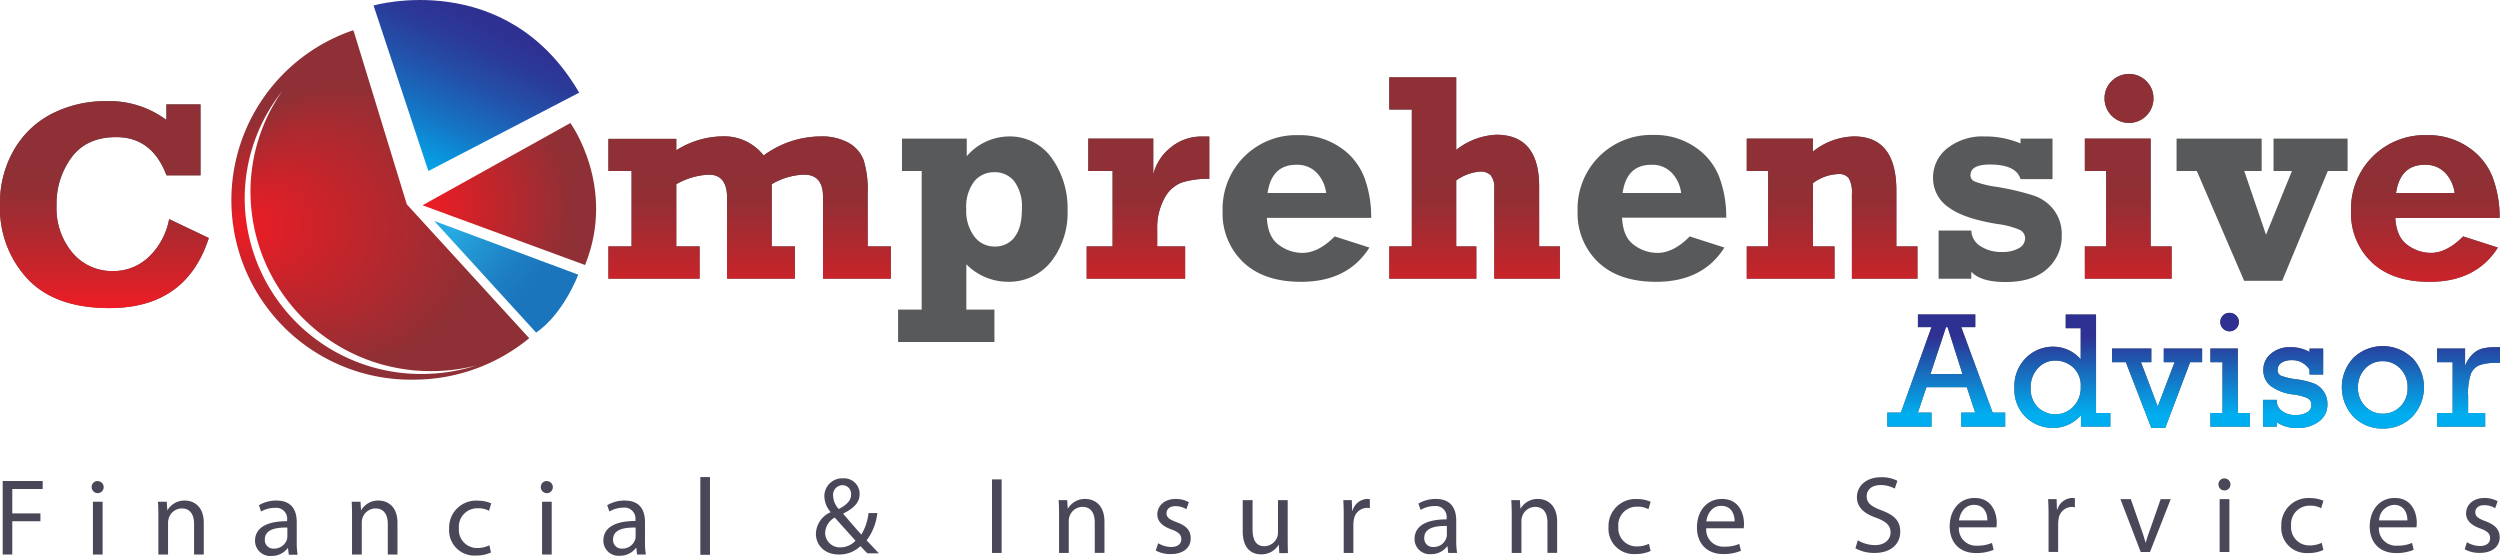 <svg xmlns="http://www.w3.org/2000/svg" xmlns:xlink="http://www.w3.org/1999/xlink" viewBox="0 0 482.41 107.24"><defs><style>.cls-1{fill:#494758;}.cls-2{fill:#58595b;}.cls-3{fill:url(#linear-gradient);}.cls-4{fill:url(#linear-gradient-2);}.cls-5{fill:url(#radial-gradient);}.cls-6{fill:url(#linear-gradient-9);}.cls-7{fill:url(#radial-gradient-2);}.cls-8{fill:url(#linear-gradient-10);}.cls-9{fill:url(#linear-gradient-11);}</style><linearGradient id="linear-gradient" x1="21.47" y1="59.29" x2="21.47" y2="27.81" gradientTransform="translate(-1.32 -0.31)" gradientUnits="userSpaceOnUse"><stop offset="0" stop-color="#ed1c24"/><stop offset="0.17" stop-color="#d22229"/><stop offset="0.45" stop-color="#ad292f"/><stop offset="0.67" stop-color="#962e34"/><stop offset="0.81" stop-color="#8e3035"/></linearGradient><linearGradient id="linear-gradient-2" x1="424.62" y1="80.25" x2="424.62" y2="64.51" gradientTransform="translate(-1.32 -0.31)" gradientUnits="userSpaceOnUse"><stop offset="0" stop-color="#00aeef"/><stop offset="0.47" stop-color="#1672c2"/><stop offset="0.95" stop-color="#2e3192"/></linearGradient><radialGradient id="radial-gradient" cx="69.73" cy="43.57" fx="45.595" r="31.32" gradientUnits="userSpaceOnUse"><stop offset="0" stop-color="#ed1c24"/><stop offset="0.87" stop-color="#8e3035"/></radialGradient><linearGradient id="linear-gradient-9" x1="80.44" y1="33.7" x2="98.31" y2="-4.02" gradientUnits="userSpaceOnUse"><stop offset="0" stop-color="#00aeef"/><stop offset="0.03" stop-color="#02a8ea"/><stop offset="0.27" stop-color="#1575c5"/><stop offset="0.49" stop-color="#2350a9"/><stop offset="0.66" stop-color="#2b3998"/><stop offset="0.77" stop-color="#2e3192"/></linearGradient><radialGradient id="radial-gradient-2" cx="82.9" cy="39.91" fx="82.905" r="31.8" xlink:href="#radial-gradient"/><linearGradient id="linear-gradient-10" x1="88.98" y1="42.57" x2="109.99" y2="60.75" gradientUnits="userSpaceOnUse"><stop offset="0" stop-color="#27aae1"/><stop offset="0.21" stop-color="#2294d2"/><stop offset="0.49" stop-color="#1d7dc2"/><stop offset="0.66" stop-color="#1b75bc"/></linearGradient><linearGradient id="linear-gradient-11" x1="301.2" y1="61.72" x2="301.2" y2="29.21" xlink:href="#linear-gradient"/></defs><title>logo</title><g id="Layer_2" data-name="Layer 2"><g id="Layer_1-2" data-name="Layer 1"><g id="logo"><path class="cls-1" d="M167.23,104.27A10.72,10.72,0,0,0,169.29,99h-1.7a10.09,10.09,0,0,1-1.38,4.15c-.92-1-2.28-2.57-3.49-4v-.06c2.27-1.12,3.16-2.3,3.16-3.79a3,3,0,0,0-3.18-3,3.45,3.45,0,0,0-3.63,3.49,4.83,4.83,0,0,0,1.19,3v.06a4.67,4.67,0,0,0-2.82,4.15c0,2.13,1.63,4,4.41,4a5.91,5.91,0,0,0,4.19-1.62c.55.59.93,1,1.34,1.39h2.21Zm-4.66-10.65a1.68,1.68,0,0,1,1.66,1.83c0,1.2-.94,2-2.38,2.78a4,4,0,0,1-1.09-2.55A1.86,1.86,0,0,1,162.57,93.62Zm-.4,12a2.81,2.81,0,0,1-2.94-2.86,3.51,3.51,0,0,1,1.85-2.89c1.6,1.81,3.19,3.54,4,4.47A4,4,0,0,1,162.17,105.62Z"/><path class="cls-1" d="M363.05,98.47c-2-.76-2.85-1.41-2.85-2.74,0-1,.74-2.13,2.7-2.13a5.68,5.68,0,0,1,2.72.68l.51-1.5a6.55,6.55,0,0,0-3.17-.69c-2.79,0-4.64,1.64-4.64,3.85,0,2,1.45,3.2,3.79,4,1.94.74,2.7,1.5,2.7,2.82s-1.1,2.43-3,2.43a6.69,6.69,0,0,1-3.32-.93l-.46,1.54a7.48,7.48,0,0,0,3.65.9c3.39,0,5-1.89,5-4.08S365.47,99.39,363.05,98.47Z"/><path class="cls-1" d="M385.3,100.89c0-1.88-.9-4.8-4.26-4.8-3,0-4.82,2.42-4.82,5.49s1.89,5.14,5.06,5.14a8.47,8.47,0,0,0,3.42-.63l-.32-1.33a6.73,6.73,0,0,1-2.85.53,3.29,3.29,0,0,1-3.53-3.54h7.23A5.34,5.34,0,0,0,385.3,100.89Zm-7.28-.47c.15-1.28,1-3,2.88-3,2.1,0,2.61,1.84,2.59,3Z"/><path class="cls-1" d="M399.83,96.09A3.08,3.08,0,0,0,397,98.32h-.09l-.06-2h-1.64c.06,1,.09,2,.09,3.18v7h1.85v-5.43a5.61,5.61,0,0,1,.08-.87,2.63,2.63,0,0,1,2.51-2.38,2.91,2.91,0,0,1,.64.07V96.15A2.15,2.15,0,0,0,399.83,96.09Z"/><path class="cls-1" d="M416.93,96.32l-2,5.73c-.34.92-.64,1.77-.87,2.61H414c-.22-.84-.49-1.69-.83-2.61l-2-5.73h-2l3.91,10.19h1.79l4-10.19Z"/><path class="cls-1" d="M428.31,96.32v10.19h1.88V96.32Zm.94-4a1.13,1.13,0,0,0-1.17,1.16,1.16,1.16,0,1,0,1.17-1.16Z"/><path class="cls-1" d="M445.67,105.25a3.51,3.51,0,0,1-3.57-3.81,3.55,3.55,0,0,1,3.64-3.86,4.3,4.3,0,0,1,2.17.49l.42-1.44a6.36,6.36,0,0,0-2.59-.52,5.2,5.2,0,0,0-5.53,5.41,4.86,4.86,0,0,0,5.12,5.2,7,7,0,0,0,3-.59l-.32-1.39A5.36,5.36,0,0,1,445.67,105.25Z"/><path class="cls-1" d="M466.35,100.89c0-1.88-.89-4.8-4.25-4.8-3,0-4.83,2.42-4.83,5.49s1.89,5.14,5.06,5.14a8.47,8.47,0,0,0,3.42-.63l-.31-1.33a6.8,6.8,0,0,1-2.85.53,3.29,3.29,0,0,1-3.54-3.54h7.24A7.27,7.27,0,0,0,466.35,100.89Zm-7.27-.47a3.07,3.07,0,0,1,2.87-3c2.1,0,2.61,1.84,2.59,3Z"/><path class="cls-1" d="M479.65,100.59c-1.34-.5-2-.88-2-1.72s.62-1.39,1.72-1.39a4,4,0,0,1,2.11.59l.47-1.35a5.17,5.17,0,0,0-2.53-.63c-2.22,0-3.56,1.35-3.56,3,0,1.22.87,2.23,2.73,2.88,1.38.51,1.91,1,1.91,1.88s-.64,1.51-2,1.51a5,5,0,0,1-2.47-.73L475.6,106a6,6,0,0,0,2.9.69c2.44,0,3.85-1.26,3.85-3C482.35,102.15,481.43,101.27,479.65,100.59Z"/><path class="cls-2" d="M32.64,42.28a13.44,13.44,0,0,1-4,7.37,9.85,9.85,0,0,1-6.83,2.66A10,10,0,0,1,14,48.8a13.34,13.34,0,0,1-3.09-9.17,15,15,0,0,1,2.92-9.29q2.91-3.89,8.61-3.88,6.9,0,9.69,7.37h6.56V20.15H32.11v3a18.46,18.46,0,0,0-11.64-3.63,22.68,22.68,0,0,0-10.26,2.33A17.82,17.82,0,0,0,2.77,28.8,20.41,20.41,0,0,0,0,39.55,20,20,0,0,0,5.32,53.81q5.32,5.64,15.79,5.64,14.82,0,19.18-13.52Z"/><path class="cls-3" d="M32.64,42.28a13.44,13.44,0,0,1-4,7.37,9.85,9.85,0,0,1-6.83,2.66A10,10,0,0,1,14,48.8a13.34,13.34,0,0,1-3.09-9.17,15,15,0,0,1,2.92-9.29q2.91-3.89,8.61-3.88,6.9,0,9.69,7.37h6.56V20.15H32.11v3a18.46,18.46,0,0,0-11.64-3.63,22.68,22.68,0,0,0-10.26,2.33A17.82,17.82,0,0,0,2.77,28.8,20.41,20.41,0,0,0,0,39.55,20,20,0,0,0,5.32,53.81q5.32,5.64,15.79,5.64,14.82,0,19.18-13.52Z"/><path class="cls-2" d="M384.51,79.62l-6.06-16.5h2.71V60.68H370.09v2.44h2.62l-5.91,16.5h-2.62v2.71h8.53V79.62h-2.63l1.65-4.9h7.8l1.61,4.9h-2.69v2.71h8.48V79.62Zm-12-7.44,3-9.06h.3l2.88,9.06Z"/><path class="cls-2" d="M404.46,79.7v-19h-5.85v2.63h2.89v6a7.06,7.06,0,0,0-5.32-2.43A7.38,7.38,0,0,0,391,69a7.68,7.68,0,0,0-2.29,5.87A7.31,7.31,0,0,0,391,80.57a7.47,7.47,0,0,0,5.17,2,7,7,0,0,0,5.38-2.46v2.21h5.67V79.7ZM400,78.54a4.82,4.82,0,0,1-6.74.07,5,5,0,0,1-1.41-3.83,5.29,5.29,0,0,1,1.37-3.7,4.41,4.41,0,0,1,3.38-1.5A5.07,5.07,0,0,1,400,70.86a4.68,4.68,0,0,1,1.5,3.78A5.15,5.15,0,0,1,400,78.54Z"/><path class="cls-2" d="M417.53,67.26v2.63h2.09l-3.25,8.55-3.24-8.55h2V67.26h-7.58v2.63h2.66l4.92,12.69h2.68l4.81-12.69h2.31V67.26Z"/><path class="cls-2" d="M431.49,60.88a1.74,1.74,0,0,0-1.26-.51,1.68,1.68,0,0,0-1.28.52,1.75,1.75,0,0,0-.51,1.25,1.79,1.79,0,0,0,3.58,0A1.69,1.69,0,0,0,431.49,60.88Zm.33,18.82V67.26h-5.29v2.63h2.33V79.7h-2.33v2.63h7.62V79.7Z"/><path class="cls-2" d="M448.37,75.52A4.1,4.1,0,0,0,446.51,74a15.47,15.47,0,0,0-3.32-.8,13.51,13.51,0,0,1-3-.68,1.17,1.17,0,0,1-.69-1.17,1.56,1.56,0,0,1,.75-1.35,3.48,3.48,0,0,1,1.93-.5,3.88,3.88,0,0,1,3.48,1.85v.92h2.63v-5h-2.63v.65A7.23,7.23,0,0,0,442,67a5.53,5.53,0,0,0-3.81,1.27,4,4,0,0,0-1.45,3.15,3.88,3.88,0,0,0,1.33,3,9.11,9.11,0,0,0,4.44,1.7,9.41,9.41,0,0,1,2.81.74A1.36,1.36,0,0,1,446,78.2a1.54,1.54,0,0,1-.85,1.39,4.6,4.6,0,0,1-2.29.5,4.09,4.09,0,0,1-2.38-.69,2.45,2.45,0,0,1-1.14-1.74v-.5h-2.65v5.17h2.65v-.85a6.61,6.61,0,0,0,3.94,1.1,6.72,6.72,0,0,0,4.18-1.24A4,4,0,0,0,449.11,78,4.25,4.25,0,0,0,448.37,75.52Z"/><path class="cls-2" d="M465.39,69a8.2,8.2,0,0,0-11.21,0,8.3,8.3,0,0,0,0,11.45,7.71,7.71,0,0,0,5.64,2.24,7.79,7.79,0,0,0,5.59-2.21,8.27,8.27,0,0,0,0-11.51Zm-2.18,9.39a4.51,4.51,0,0,1-3.41,1.44,4.58,4.58,0,0,1-3.4-1.43A5,5,0,0,1,455,74.79a5.14,5.14,0,0,1,1.35-3.62,4.47,4.47,0,0,1,3.44-1.47,4.54,4.54,0,0,1,3.39,1.44,5,5,0,0,1,1.4,3.65A5.06,5.06,0,0,1,463.21,78.43Z"/><path class="cls-2" d="M481.63,67a10.18,10.18,0,0,0-2.7.28,4.32,4.32,0,0,0-1.87,1.15,6.09,6.09,0,0,0-1.39,2.19V67.26h-5.4v2.63h3V79.7h-3v2.63h9.28V79.7h-3.29V76.38a11.56,11.56,0,0,1,.54-4.27,3,3,0,0,1,1.65-1.64,9.52,9.52,0,0,1,3.37-.45h.59V67Z"/><path class="cls-4" d="M384.51,79.62l-6.06-16.5h2.71V60.68H370.09v2.44h2.62l-5.91,16.5h-2.62v2.71h8.53V79.62h-2.63l1.65-4.9h7.8l1.61,4.9h-2.69v2.71h8.48V79.62Zm-12-7.44,3-9.06h.3l2.88,9.06Z"/><path class="cls-4" d="M404.46,79.7v-19h-5.85v2.63h2.89v6a7.06,7.06,0,0,0-5.32-2.43A7.38,7.38,0,0,0,391,69a7.68,7.68,0,0,0-2.29,5.87A7.31,7.31,0,0,0,391,80.57a7.47,7.47,0,0,0,5.17,2,7,7,0,0,0,5.38-2.46v2.21h5.67V79.7ZM400,78.54a4.82,4.82,0,0,1-6.74.07,5,5,0,0,1-1.41-3.83,5.29,5.29,0,0,1,1.37-3.7,4.41,4.41,0,0,1,3.38-1.5A5.07,5.07,0,0,1,400,70.86a4.68,4.68,0,0,1,1.5,3.78A5.15,5.15,0,0,1,400,78.54Z"/><path class="cls-4" d="M417.53,67.26v2.63h2.09l-3.25,8.55-3.24-8.55h2V67.26h-7.58v2.63h2.66l4.92,12.69h2.68l4.81-12.69h2.31V67.26Z"/><path class="cls-4" d="M431.49,60.88a1.74,1.74,0,0,0-1.26-.51,1.68,1.68,0,0,0-1.28.52,1.75,1.75,0,0,0-.51,1.25,1.79,1.79,0,0,0,3.58,0A1.69,1.69,0,0,0,431.49,60.88Zm.33,18.82V67.26h-5.29v2.63h2.33V79.7h-2.33v2.63h7.62V79.7Z"/><path class="cls-4" d="M448.37,75.52A4.1,4.1,0,0,0,446.51,74a15.47,15.47,0,0,0-3.32-.8,13.51,13.51,0,0,1-3-.68,1.17,1.17,0,0,1-.69-1.17,1.56,1.56,0,0,1,.75-1.35,3.48,3.48,0,0,1,1.93-.5,3.88,3.88,0,0,1,3.48,1.85v.92h2.63v-5h-2.63v.65A7.23,7.23,0,0,0,442,67a5.53,5.53,0,0,0-3.81,1.27,4,4,0,0,0-1.45,3.15,3.88,3.88,0,0,0,1.33,3,9.11,9.11,0,0,0,4.44,1.7,9.41,9.41,0,0,1,2.81.74A1.36,1.36,0,0,1,446,78.2a1.54,1.54,0,0,1-.85,1.39,4.6,4.6,0,0,1-2.29.5,4.09,4.09,0,0,1-2.38-.69,2.45,2.45,0,0,1-1.14-1.74v-.5h-2.65v5.17h2.65v-.85a6.61,6.61,0,0,0,3.94,1.1,6.72,6.72,0,0,0,4.18-1.24A4,4,0,0,0,449.11,78,4.25,4.25,0,0,0,448.37,75.52Z"/><path class="cls-4" d="M465.39,69a8.2,8.2,0,0,0-11.21,0,8.3,8.3,0,0,0,0,11.45,7.71,7.71,0,0,0,5.64,2.24,7.79,7.79,0,0,0,5.59-2.21,8.27,8.27,0,0,0,0-11.51Zm-2.18,9.39a4.51,4.51,0,0,1-3.41,1.44,4.58,4.58,0,0,1-3.4-1.43A5,5,0,0,1,455,74.79a5.14,5.14,0,0,1,1.35-3.62,4.47,4.47,0,0,1,3.44-1.47,4.54,4.54,0,0,1,3.39,1.44,5,5,0,0,1,1.4,3.65A5.06,5.06,0,0,1,463.21,78.43Z"/><path class="cls-4" d="M481.63,67a10.18,10.18,0,0,0-2.7.28,4.32,4.32,0,0,0-1.87,1.15,6.09,6.09,0,0,0-1.39,2.19V67.26h-5.4v2.63h3V79.7h-3v2.63h9.28V79.7h-3.29V76.38a11.56,11.56,0,0,1,.54-4.27,3,3,0,0,1,1.65-1.64,9.52,9.52,0,0,1,3.37-.45h.59V67Z"/><path class="cls-5" d="M78.5,39.43,68.3,6.16l-.15-.32A34.63,34.63,0,0,0,79.73,73.26a35.14,35.14,0,0,0,22.39-8Zm-31.28-1.1a33.33,33.33,0,0,1,7.21-20.71,34,34,0,0,0-6.1,19.45A34.73,34.73,0,0,0,83.24,71.61,35.24,35.24,0,0,0,92,70.5a34.67,34.67,0,0,1-10.59,1.66A34,34,0,0,1,47.22,38.33Z"/><path class="cls-6" d="M111.76,17.88,82.66,33,72.08,1.06S97.68-6.31,111.76,17.88Z"/><path class="cls-7" d="M112.9,51.14,81.53,39.61l28.53-15.87S119,36,112.9,51.14Z"/><path class="cls-8" d="M103.45,64.18,83.79,42.64,111.58,53S108.74,60.59,103.45,64.18Z"/><path class="cls-2" d="M167.43,47.54V37.24a19.22,19.22,0,0,0-.78-6.33,6.41,6.41,0,0,0-2.89-3.34,10.66,10.66,0,0,0-5.48-1.24A18.7,18.7,0,0,0,147.36,30a9.7,9.7,0,0,0-8.1-3.68A17,17,0,0,0,130.5,29v-2.2H117.4V33h4.47V47.54H117.4v6.23H135V47.54H130.5v-12a13.94,13.94,0,0,1,6.28-1.84q3.53,0,3.52,4.49V53.77h13.09V47.54h-4.47v-12a13,13,0,0,1,6.23-1.84q3.66,0,3.66,4.24V53.77H171.9V47.54Z"/><path class="cls-2" d="M203,30.58a9.89,9.89,0,0,0-8.45-4.25,10.86,10.86,0,0,0-8,3.81V26.75H174.05V33h3.8V59.74H173.3V66h18.59V59.74h-5.42V51a11.28,11.28,0,0,0,7.9,3.37,10.37,10.37,0,0,0,8.49-3.93A15.33,15.33,0,0,0,206,40.51,16.52,16.52,0,0,0,203,30.58Zm-7.25,15.23a4.7,4.7,0,0,1-3.79,1.76,4.81,4.81,0,0,1-4-2,8.21,8.21,0,0,1-1.51-5.17,8.17,8.17,0,0,1,1.52-5.37,4.92,4.92,0,0,1,4-1.8A4.78,4.78,0,0,1,195.73,35a8.17,8.17,0,0,1,1.46,5.3Q197.19,44.06,195.71,45.81Z"/><path class="cls-2" d="M224.61,38.42a6.4,6.4,0,0,1,3.4-3.19,16.55,16.55,0,0,1,5.34-.72V26.35l-1.4,0a9.21,9.21,0,0,0-6.1,2.16,9.62,9.62,0,0,0-3.31,5.12V26.75H210V33h4.69V47.54h-5v6.23h19V47.54h-5.39V44.22A11.84,11.84,0,0,1,224.61,38.42Z"/><path class="cls-2" d="M251.3,48.8a7.62,7.62,0,0,1-4.51-1.53c-1.43-1-2.2-2.77-2.33-5.23h20.13a21.82,21.82,0,0,0-1.32-7.78,12.23,12.23,0,0,0-4.69-5.84,13.71,13.71,0,0,0-8-2.34A14.21,14.21,0,0,0,235.92,40.7a13,13,0,0,0,4,9.92q4,3.77,11.15,3.76,9,0,13.18-6.61l-6.7-2.15C255.45,47.74,253.36,48.8,251.3,48.8Zm-1.17-17a5.16,5.16,0,0,1,4,1.59,6.87,6.87,0,0,1,1.77,3.85H244.6Q245.38,31.8,250.13,31.8Z"/><path class="cls-2" d="M297,47.54V36q0-10-8.29-10A13.59,13.59,0,0,0,281,28.92v-14H268.08v6.22h4.35V47.54h-4.35v6.23h16.8V47.54H281V34.81a9.09,9.09,0,0,1,4.61-1.7,2.74,2.74,0,0,1,2.05.71,3.84,3.84,0,0,1,.68,2.61V53.77H301V47.54Z"/><path class="cls-2" d="M319.81,48.8a7.59,7.59,0,0,1-4.51-1.53Q313.17,45.73,313,42H333.1a21.82,21.82,0,0,0-1.32-7.78,12.23,12.23,0,0,0-4.69-5.84,13.71,13.71,0,0,0-8-2.34A14.22,14.22,0,0,0,304.42,40.7a13,13,0,0,0,4,9.92q4,3.77,11.15,3.76,9,0,13.18-6.61l-6.7-2.15C324,47.74,321.87,48.8,319.81,48.8Zm-1.18-17a5.17,5.17,0,0,1,4,1.59,6.87,6.87,0,0,1,1.77,3.85h-11.3Q313.89,31.8,318.63,31.8Z"/><path class="cls-2" d="M365.93,47.54V36.77q0-10.44-8.18-10.44a13.08,13.08,0,0,0-7.93,2.93V26.75H337.06V33h4.13V47.54h-4.13v6.23H354V47.54h-4.16V35.34a8.56,8.56,0,0,1,4.91-1.75,2.32,2.32,0,0,1,2,.8,5.42,5.42,0,0,1,.6,3V53.77H370V47.54Z"/><path class="cls-2" d="M396.37,40.58a8.13,8.13,0,0,0-4-2.86A49.39,49.39,0,0,0,384.91,36,18.14,18.14,0,0,1,381,35a1.28,1.28,0,0,1-.77-1.18c0-1.38,1.25-2.07,3.74-2.07q5.09,0,5.92,2.82h6.17V26.75h-6.17v.93A17.32,17.32,0,0,0,383,26.33a10.9,10.9,0,0,0-7.26,2.3,7.12,7.12,0,0,0-2.73,5.65A6.78,6.78,0,0,0,376,40q2.91,2.18,9.46,3.23a16,16,0,0,1,4.27,1.12A1.8,1.8,0,0,1,390.77,46a2.17,2.17,0,0,1-1.18,1.88,6.2,6.2,0,0,1-3.31.74,7.14,7.14,0,0,1-4.13-1.13,3.67,3.67,0,0,1-1.76-3h-6.31v9.3h6.31V52.42q1.78,2,6.62,2,5.19,0,8-2.52a8.31,8.31,0,0,0,2.83-6.49A7.74,7.74,0,0,0,396.37,40.58Z"/><path class="cls-2" d="M414.17,15.66a4.72,4.72,0,0,0-6.69,0A4.58,4.58,0,0,0,406.1,19a4.72,4.72,0,0,0,9.44,0A4.61,4.61,0,0,0,414.17,15.66ZM415,47.54V26.75H402.3V33h4.11V47.54H402.3v6.23h16.75V47.54Z"/><path class="cls-2" d="M438.71,26.75V33h3.55l-5,12.3L433.06,33h3.36V26.75H420V33h3.91l9.13,21.19h7.34L449.18,33H453V26.75Z"/><path class="cls-2" d="M469.05,48.8a7.59,7.59,0,0,1-4.5-1.53q-2.15-1.55-2.34-5.23h20.13A21.82,21.82,0,0,0,481,34.26a12.29,12.29,0,0,0-4.69-5.84,13.71,13.71,0,0,0-8-2.34A14.21,14.21,0,0,0,453.67,40.7a13,13,0,0,0,4,9.92q4,3.77,11.15,3.76,9,0,13.18-6.61l-6.7-2.15C473.2,47.74,471.12,48.8,469.05,48.8Zm-1.17-17a5.18,5.18,0,0,1,4,1.59,6.87,6.87,0,0,1,1.77,3.85H462.35Q463.15,31.8,467.88,31.8Z"/><path class="cls-9" d="M167.43,47.54V37.24a19.22,19.22,0,0,0-.78-6.33,6.41,6.41,0,0,0-2.89-3.34,10.66,10.66,0,0,0-5.48-1.24A18.7,18.7,0,0,0,147.36,30a9.7,9.7,0,0,0-8.1-3.68A17,17,0,0,0,130.5,29v-2.2H117.4V33h4.47V47.54H117.4v6.23H135V47.54H130.5v-12a13.94,13.94,0,0,1,6.28-1.84q3.53,0,3.52,4.49V53.77h13.09V47.54h-4.47v-12a13,13,0,0,1,6.23-1.84q3.66,0,3.66,4.24V53.77H171.9V47.54Z"/><path class="cls-9" d="M203,30.58a9.89,9.89,0,0,0-8.45-4.25,10.86,10.86,0,0,0-8,3.81V26.75H174.05V33h3.8V59.74H173.3V66h18.59V59.74h-5.42V51a11.28,11.28,0,0,0,7.9,3.37,10.37,10.37,0,0,0,8.49-3.93A15.33,15.33,0,0,0,206,40.51,16.52,16.52,0,0,0,203,30.58Zm-7.25,15.23a4.7,4.7,0,0,1-3.79,1.76,4.81,4.81,0,0,1-4-2,8.21,8.21,0,0,1-1.51-5.17,8.17,8.17,0,0,1,1.52-5.37,4.92,4.92,0,0,1,4-1.8A4.78,4.78,0,0,1,195.73,35a8.17,8.17,0,0,1,1.46,5.3Q197.19,44.06,195.71,45.81Z"/><path class="cls-9" d="M224.61,38.42a6.4,6.4,0,0,1,3.4-3.19,16.55,16.55,0,0,1,5.34-.72V26.35l-1.4,0a9.21,9.21,0,0,0-6.1,2.16,9.62,9.62,0,0,0-3.31,5.12V26.75H210V33h4.69V47.54h-5v6.23h19V47.54h-5.39V44.22A11.84,11.84,0,0,1,224.61,38.42Z"/><path class="cls-9" d="M251.3,48.8a7.62,7.62,0,0,1-4.51-1.53c-1.43-1-2.2-2.77-2.33-5.23h20.13a21.82,21.82,0,0,0-1.32-7.78,12.23,12.23,0,0,0-4.69-5.84,13.71,13.71,0,0,0-8-2.34A14.21,14.21,0,0,0,235.92,40.7a13,13,0,0,0,4,9.92q4,3.77,11.15,3.76,9,0,13.18-6.61l-6.7-2.15C255.45,47.74,253.36,48.8,251.3,48.8Zm-1.17-17a5.16,5.16,0,0,1,4,1.59,6.87,6.87,0,0,1,1.77,3.85H244.6Q245.38,31.8,250.13,31.8Z"/><path class="cls-9" d="M297,47.54V36q0-10-8.29-10A13.59,13.59,0,0,0,281,28.92v-14H268.08v6.22h4.35V47.54h-4.35v6.23h16.8V47.54H281V34.81a9.09,9.09,0,0,1,4.61-1.7,2.74,2.74,0,0,1,2.05.71,3.84,3.84,0,0,1,.68,2.61V53.77H301V47.54Z"/><path class="cls-9" d="M319.81,48.8a7.59,7.59,0,0,1-4.51-1.53Q313.17,45.73,313,42H333.1a21.82,21.82,0,0,0-1.32-7.78,12.23,12.23,0,0,0-4.69-5.84,13.71,13.71,0,0,0-8-2.34A14.22,14.22,0,0,0,304.42,40.7a13,13,0,0,0,4,9.92q4,3.77,11.15,3.76,9,0,13.18-6.61l-6.7-2.15C324,47.74,321.87,48.8,319.81,48.8Zm-1.18-17a5.17,5.17,0,0,1,4,1.59,6.87,6.87,0,0,1,1.77,3.85h-11.3Q313.89,31.8,318.63,31.8Z"/><path class="cls-9" d="M365.93,47.54V36.77q0-10.44-8.18-10.44a13.08,13.08,0,0,0-7.93,2.93V26.75H337.06V33h4.13V47.54h-4.13v6.23H354V47.54h-4.16V35.34a8.56,8.56,0,0,1,4.91-1.75,2.32,2.32,0,0,1,2,.8,5.42,5.42,0,0,1,.6,3V53.77H370V47.54Z"/><path class="cls-9" d="M396.37,40.58a8.13,8.13,0,0,0-4-2.86A49.39,49.39,0,0,0,384.91,36,18.14,18.14,0,0,1,381,35a1.28,1.28,0,0,1-.77-1.18c0-1.38,1.25-2.07,3.74-2.07q5.09,0,5.92,2.82h6.17V26.75h-6.17v.93A17.32,17.32,0,0,0,383,26.33a10.9,10.9,0,0,0-7.26,2.3,7.12,7.12,0,0,0-2.73,5.65A6.78,6.78,0,0,0,376,40q2.91,2.18,9.46,3.23a16,16,0,0,1,4.27,1.12A1.8,1.8,0,0,1,390.77,46a2.17,2.17,0,0,1-1.18,1.88,6.2,6.2,0,0,1-3.31.74,7.14,7.14,0,0,1-4.13-1.13,3.67,3.67,0,0,1-1.76-3h-6.31v9.3h6.31V52.42q1.78,2,6.62,2,5.19,0,8-2.52a8.31,8.31,0,0,0,2.83-6.49A7.74,7.74,0,0,0,396.37,40.58Z"/><path class="cls-9" d="M414.17,15.66a4.72,4.72,0,0,0-6.69,0A4.58,4.58,0,0,0,406.1,19a4.72,4.72,0,0,0,9.44,0A4.61,4.61,0,0,0,414.17,15.66ZM415,47.54V26.75H402.3V33h4.11V47.54H402.3v6.23h16.75V47.54Z"/><path class="cls-9" d="M438.71,26.75V33h3.55l-5,12.3L433.06,33h3.36V26.75H420V33h3.91l9.13,21.19h7.34L449.18,33H453V26.75Z"/><path class="cls-9" d="M469.05,48.8a7.59,7.59,0,0,1-4.5-1.53q-2.15-1.55-2.34-5.23h20.13A21.82,21.82,0,0,0,481,34.26a12.29,12.29,0,0,0-4.69-5.84,13.71,13.71,0,0,0-8-2.34A14.21,14.21,0,0,0,453.67,40.7a13,13,0,0,0,4,9.92q4,3.77,11.15,3.76,9,0,13.18-6.61l-6.7-2.15C473.2,47.74,471.12,48.8,469.05,48.8Zm-1.17-17a5.18,5.18,0,0,1,4,1.59,6.87,6.87,0,0,1,1.77,3.85H462.35Q463.15,31.8,467.88,31.8Z"/><path class="cls-1" d="M191.42,92.51V106.7h1.86V92.51Z"/><path class="cls-1" d="M209.44,96.28a3.8,3.8,0,0,0-3.4,1.91h0l-.11-1.68h-1.66c.07.84.09,1.7.09,2.76v7.43h1.87v-6.13a2.51,2.51,0,0,1,.13-.86,2.65,2.65,0,0,1,2.51-1.9c1.76,0,2.38,1.37,2.38,3v5.87h1.87v-6.09C213.08,97.12,210.87,96.28,209.44,96.28Z"/><path class="cls-1" d="M227.1,100.78c-1.34-.5-2-.88-2-1.72s.62-1.39,1.73-1.39a4,4,0,0,1,2.1.59l.47-1.35a5.17,5.17,0,0,0-2.53-.63c-2.21,0-3.55,1.35-3.55,3,0,1.22.87,2.23,2.72,2.88,1.38.51,1.91,1,1.91,1.88s-.64,1.51-2,1.51a5,5,0,0,1-2.46-.73l-.47,1.41a5.9,5.9,0,0,0,2.89.69c2.45,0,3.85-1.26,3.85-3C229.8,102.34,228.89,101.46,227.1,100.78Z"/><path class="cls-1" d="M248.48,103.92V96.51h-1.87v6.25a2.82,2.82,0,0,1-.17.95A2.72,2.72,0,0,1,244,105.4c-1.7,0-2.3-1.31-2.3-3.25V96.51H239.8v6c0,3.58,1.94,4.46,3.55,4.46a3.89,3.89,0,0,0,3.41-1.89h0l.1,1.66h1.66C248.5,105.9,248.48,105,248.48,103.92Z"/><path class="cls-1" d="M263.8,96.28A3.07,3.07,0,0,0,261,98.51h-.09l-.06-2h-1.64c.06.95.08,2,.08,3.18v7h1.86v-5.43a5.61,5.61,0,0,1,.08-.87A2.63,2.63,0,0,1,263.69,98a2.91,2.91,0,0,1,.64.07V96.34A2.15,2.15,0,0,0,263.8,96.28Z"/><path class="cls-1" d="M281,104.26v-3.81c0-2-.77-4.17-3.92-4.17a6.49,6.49,0,0,0-3.38.9l.43,1.22a5.18,5.18,0,0,1,2.68-.75,2.1,2.1,0,0,1,2.33,2.35v.22c-4,0-6.18,1.32-6.18,3.79a2.91,2.91,0,0,0,3.14,2.92,3.84,3.84,0,0,0,3.15-1.51h.07l.14,1.28h1.71A13.94,13.94,0,0,1,281,104.26Zm-1.81-1a2,2,0,0,1-.11.59,2.56,2.56,0,0,1-2.49,1.7,1.65,1.65,0,0,1-1.76-1.77c0-2,2.32-2.33,4.36-2.29Z"/><path class="cls-1" d="M296.79,96.28a3.8,3.8,0,0,0-3.4,1.91h0l-.11-1.68h-1.66c.06.84.09,1.7.09,2.76v7.43h1.87v-6.13a2.51,2.51,0,0,1,.13-.86,2.65,2.65,0,0,1,2.51-1.9c1.76,0,2.38,1.37,2.38,3v5.87h1.87v-6.09C300.43,97.12,298.22,96.28,296.79,96.28Z"/><path class="cls-1" d="M315.85,105.44a3.51,3.51,0,0,1-3.57-3.81,3.55,3.55,0,0,1,3.64-3.86,4.3,4.3,0,0,1,2.17.49l.42-1.44a6.36,6.36,0,0,0-2.59-.52,5.2,5.2,0,0,0-5.53,5.41,4.86,4.86,0,0,0,5.12,5.2,7,7,0,0,0,3-.59l-.32-1.39A5.36,5.36,0,0,1,315.85,105.44Z"/><path class="cls-1" d="M336.53,101.08c0-1.88-.89-4.8-4.25-4.8-3,0-4.83,2.42-4.83,5.49s1.89,5.14,5.06,5.14a8.53,8.53,0,0,0,3.43-.63l-.32-1.33a6.76,6.76,0,0,1-2.85.53,3.28,3.28,0,0,1-3.53-3.54h7.23A7.27,7.27,0,0,0,336.53,101.08Zm-7.27-.47c.15-1.28,1-3,2.87-3,2.1,0,2.61,1.84,2.59,3Z"/><path class="cls-1" d="M8.24,94.36V92.82H.52V107H2.37v-6.42H7.8V99.07H2.37V94.36Z"/><path class="cls-1" d="M17.93,96.82V107H19.8V96.82Zm.93-4A1.13,1.13,0,0,0,17.69,94a1.16,1.16,0,1,0,1.17-1.16Z"/><path class="cls-1" d="M35.68,96.59a3.8,3.8,0,0,0-3.39,1.91h0l-.11-1.68H30.48c.07.84.08,1.7.08,2.76V107h1.87v-6.13a2.78,2.78,0,0,1,.13-.86,2.66,2.66,0,0,1,2.51-1.9c1.76,0,2.38,1.37,2.38,3V107h1.87v-6.09C39.32,97.43,37.11,96.59,35.68,96.59Z"/><path class="cls-1" d="M57.26,104.57v-3.81c0-2.05-.77-4.17-3.91-4.17a6.53,6.53,0,0,0-3.39.9l.42,1.22A5.23,5.23,0,0,1,53.06,98a2.1,2.1,0,0,1,2.34,2.35v.22c-4,0-6.19,1.32-6.19,3.79a2.93,2.93,0,0,0,3.15,2.92,3.84,3.84,0,0,0,3.15-1.51h.06l.16,1.28h1.7A13.94,13.94,0,0,1,57.26,104.57Zm-1.81-1a2.43,2.43,0,0,1-.1.59,2.57,2.57,0,0,1-2.49,1.7,1.64,1.64,0,0,1-1.76-1.77c0-2,2.3-2.33,4.35-2.29Z"/><path class="cls-1" d="M73.06,96.59a3.78,3.78,0,0,0-3.39,1.91h0l-.11-1.68H67.86c.06.84.07,1.7.07,2.76V107h1.88v-6.13a3.13,3.13,0,0,1,.12-.86,2.67,2.67,0,0,1,2.51-1.9c1.77,0,2.39,1.37,2.39,3V107H76.7v-6.09C76.7,97.43,74.49,96.59,73.06,96.59Z"/><path class="cls-1" d="M92.12,105.75a3.51,3.51,0,0,1-3.57-3.81,3.55,3.55,0,0,1,3.64-3.86,4.27,4.27,0,0,1,2.17.49l.43-1.44a6.42,6.42,0,0,0-2.6-.52A5.19,5.19,0,0,0,86.67,102a4.86,4.86,0,0,0,5.12,5.2,6.93,6.93,0,0,0,2.95-.59l-.31-1.39A5.45,5.45,0,0,1,92.12,105.75Z"/><path class="cls-1" d="M104.6,96.82V107h1.86V96.82Zm.92-4A1.13,1.13,0,0,0,104.36,94a1.16,1.16,0,1,0,1.16-1.16Z"/><path class="cls-1" d="M124.46,104.57v-3.81c0-2.05-.77-4.17-3.91-4.17a6.46,6.46,0,0,0-3.38.9l.43,1.22a5.11,5.11,0,0,1,2.67-.75,2.11,2.11,0,0,1,2.34,2.35v.22c-4,0-6.18,1.32-6.18,3.79a2.91,2.91,0,0,0,3.14,2.92,3.82,3.82,0,0,0,3.14-1.51h.08l.14,1.28h1.7A13.94,13.94,0,0,1,124.46,104.57Zm-1.81-1a2,2,0,0,1-.1.59,2.57,2.57,0,0,1-2.49,1.7,1.65,1.65,0,0,1-1.76-1.77c0-2,2.31-2.33,4.35-2.29Z"/><path class="cls-1" d="M135.14,92.06v15H137v-15Z"/></g></g></g></svg>